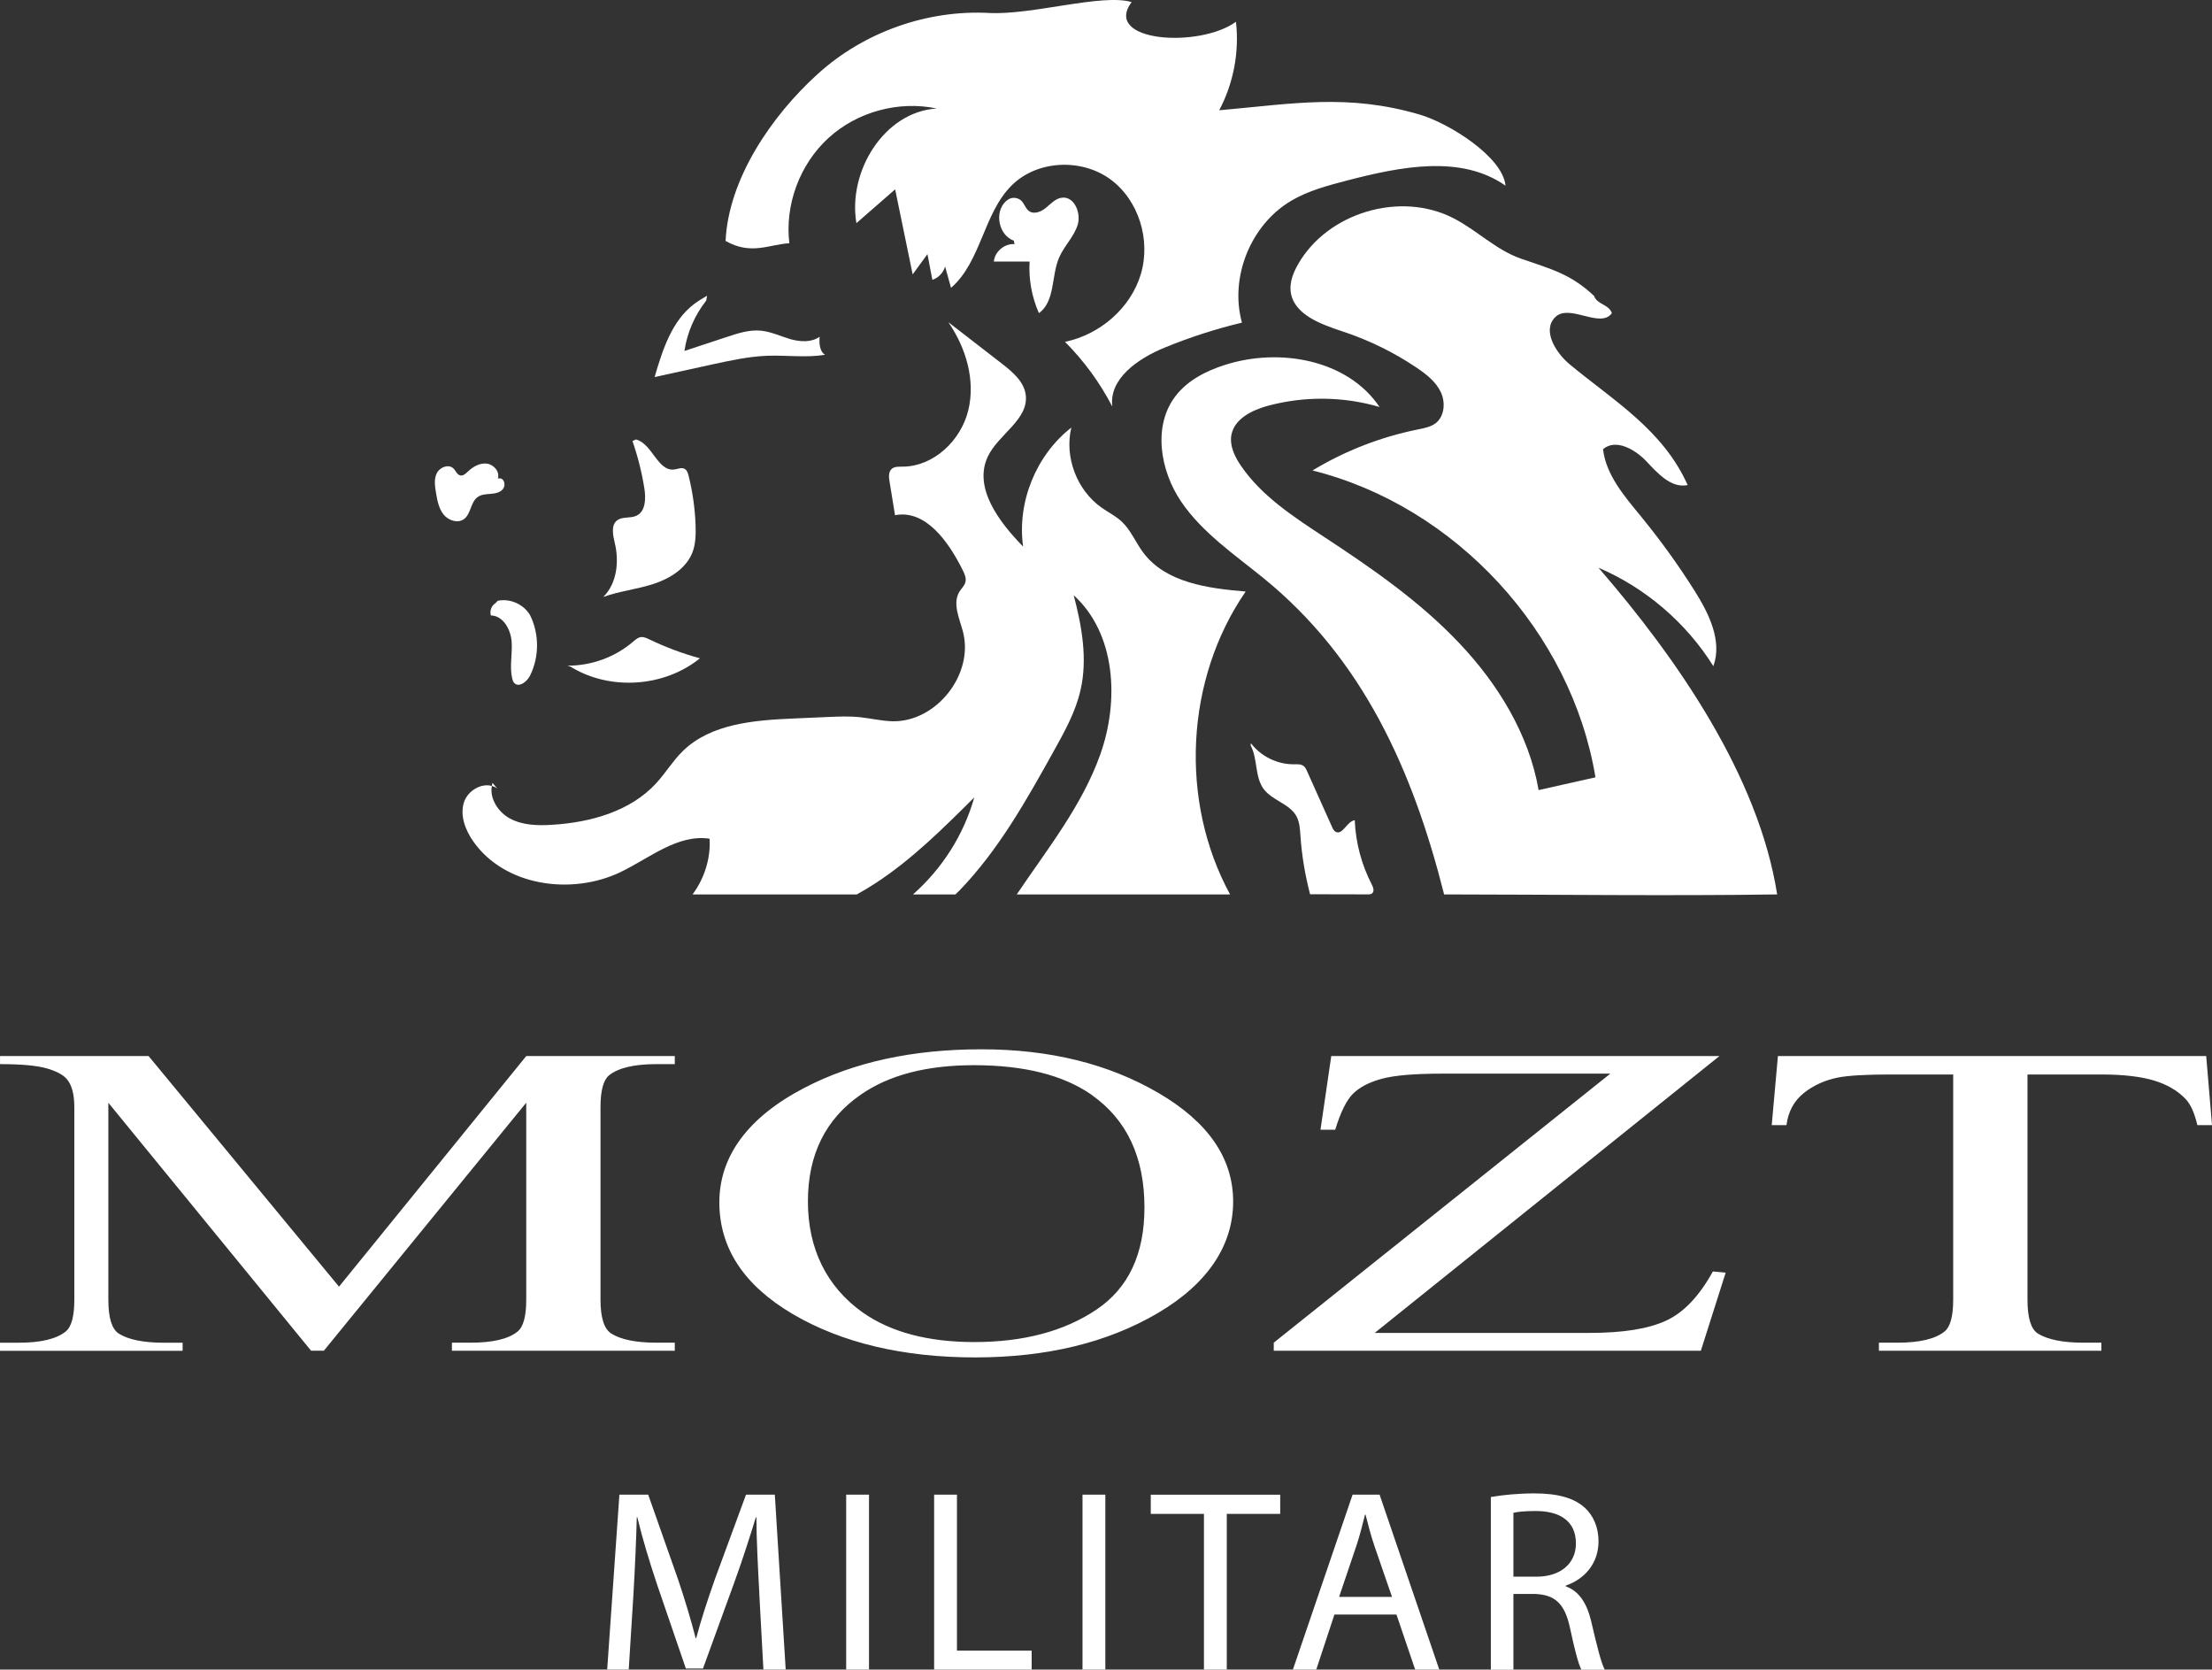 <?xml version="1.0" encoding="UTF-8"?><svg id="Capa_1" xmlns="http://www.w3.org/2000/svg" viewBox="0 0 500 377.31"><rect x="0" y="0" width="500" height="377.31" fill="#333333" stroke="none"/><defs><style>.cls-1{fill:#fff;}</style></defs><path class="cls-1" d="m111.97,136.33c-.88.55-1.33,1.74-1.01,2.75,2.78.06,4.5,3.18,4.69,5.95.2,2.77-.51,5.61.13,8.3.08.36.2.71.43.98,1.02,1.18,2.91-.21,3.6-1.63,2.11-4.23,2.11-9.44,0-13.67-1.43-2.45-4.51-3.83-7.3-3.24"/><path class="cls-1" d="m113.1,108.11c.99.17,1.22,1.67.55,2.45-.65.78-1.75.97-2.77,1.05-1,.07-2.09.12-2.91.71-1.62,1.17-1.5,3.81-3.08,4.98-1.4,1.03-3.51.35-4.61-1.01-1.09-1.35-1.43-3.16-1.72-4.88-.25-1.48-.5-3.1.16-4.45.66-1.36,2.64-2.16,3.75-1.12.55.53.85,1.46,1.61,1.61.64.11,1.2-.44,1.68-.88,1.15-1.11,2.68-1.98,4.26-1.8,1.58.19,3.01,1.82,2.52,3.33"/><path class="cls-1" d="m128.27,150.43c5.38.04,10.77-1.92,14.84-5.42.52-.43,1.05-.92,1.72-1.03.68-.09,1.34.22,1.96.52,3.66,1.76,7.49,3.19,11.42,4.27-8.1,6.56-20.39,7.36-29.25,1.89"/><path class="cls-1" d="m142.96,99.66c1.21,3.49,2.12,7.1,2.7,10.76.36,2.27.27,5.2-1.83,6.14-1.37.64-3.16.12-4.36,1.05-1.41,1.12-.91,3.34-.5,5.12,1.01,4.21.48,9.13-2.61,12.18,3.66-1.33,7.58-1.72,11.3-2.93,3.7-1.2,7.38-3.45,8.83-7.07.77-1.96.81-4.14.74-6.25-.14-3.73-.66-7.45-1.56-11.07-.15-.66-.39-1.4-1-1.67-.68-.31-1.44.06-2.18.17-3.82.57-5.01-5.82-8.74-6.78"/><path class="cls-1" d="m159.63,67.94c-2.59,3.27-4.31,7.23-4.92,11.37,3.19-1.06,6.38-2.1,9.57-3.16,2.51-.83,5.1-1.68,7.72-1.42,2.28.22,4.42,1.25,6.62,1.9,2.21.63,4.78.81,6.64-.53-.09,1.48-.04,3.29,1.24,4.08-4.32.7-8.73.06-13.11.22-4.19.17-8.29,1.07-12.38,1.95-4.36.94-8.7,1.9-13.04,2.86,1.8-6.18,3.9-12.77,9.05-16.6.9-.66,1.85-1.22,2.81-1.78"/><path class="cls-1" d="m164.04,54.47c5.77,3.25,9.78.76,14.38.5-1.04-8.72,2.36-17.85,8.84-23.78,6.48-5.93,15.88-8.49,24.48-6.67-11.87.74-20.14,14.19-18.16,25.91,2.92-2.55,5.84-5.1,8.76-7.64,1.31,6.4,2.64,12.81,3.96,19.22,1.11-1.52,2.23-3.05,3.34-4.58.37,1.94.74,3.87,1.11,5.81,1.37-.44,2.48-1.62,2.88-3.01.44,1.61.89,3.21,1.34,4.82,6.85-5.95,7.3-16.84,13.76-23.2,5.73-5.65,15.64-6.1,22.16-1.4,6.52,4.7,9.29,13.81,6.98,21.51-2.3,7.7-9.27,13.66-17.14,15.29,4.29,4.29,7.91,9.26,10.7,14.64-.81-6.34,5.86-10.88,11.76-13.31,5.69-2.34,11.58-4.24,17.54-5.67-2.83-10.26,1.98-22.16,11.18-27.57,3.9-2.29,8.35-3.44,12.73-4.59,11.92-3.08,25.6-5.86,35.67,1.21-.64-6.63-12.99-14.19-19.37-16.06-16.3-4.77-28.44-2.48-45.35-.98,3.23-6.08,4.57-13.15,3.79-20-8.32,6.04-30.23,4.54-23.59-4.45-6.64-1.99-22.48,2.97-32.2,2.46-14.03-.75-28.31,4.32-38.74,13.78-10.43,9.43-20.2,23.73-20.84,37.77"/><path class="cls-1" d="m229.33,55.17c-2.24-.18-4.48,1.68-4.68,3.93h8.08c-.24,3.99.49,8.02,2.11,11.67,3.68-2.66,2.77-8.33,4.53-12.49,1.11-2.63,3.34-4.7,4.21-7.41.87-2.71-.76-6.58-3.57-6.19-1.42.17-2.45,1.35-3.55,2.25-1.09.92-2.72,1.59-3.87.76-.78-.57-1.02-1.61-1.69-2.29-.7-.69-1.84-.89-2.72-.48-.3.14-.54.35-.8.55-2.69,2.45-1.66,7.69,1.77,8.91"/><path class="cls-1" d="m360.29,66.84c-5.29-4.96-9.7-6.03-16.55-8.41-5.59-1.95-9.93-6.42-15.21-9.12-12-6.17-28.44-1.29-35.12,10.42-1.05,1.85-1.89,3.93-1.68,6.04.56,5.3,6.85,7.51,11.89,9.18,5.89,1.95,11.52,4.71,16.66,8.19,2.13,1.44,4.26,3.11,5.38,5.43,1.12,2.33.88,5.49-1.14,7.07-1.13.85-2.59,1.12-3.97,1.4-8.41,1.69-16.53,4.84-23.87,9.28,32.31,8.07,58.53,36.51,63.96,69.35-4.29.97-8.57,1.92-12.85,2.88-2.2-12.64-9.22-24.05-18.07-33.35-8.85-9.31-19.48-16.68-30.2-23.72-7.03-4.63-14.32-9.31-19.04-16.26-1.42-2.07-2.6-4.55-2.12-7.01.74-3.61,4.67-5.53,8.22-6.5,8.24-2.22,17.09-2.14,25.26.27-7.25-10.75-22.64-13.47-35-9.5-4.23,1.35-8.37,3.47-11.08,6.97-5.22,6.73-3.56,16.83,1.21,23.89,4.8,7.06,12.06,11.97,18.68,17.35,22.45,18.27,33.69,43.37,40.78,71.44,23.79.02,51.8.36,75.28,0-4.2-26.76-22.66-53.37-40.39-73.83,10.64,4.55,19.83,12.43,25.97,22.25,2.06-5.73-1.02-11.94-4.27-17.08-3.7-5.86-7.75-11.47-12.13-16.81-3.73-4.55-7.86-9.31-8.54-15.15,2.87-2.45,7.23.03,9.81,2.75,2.57,2.75,5.65,6.14,9.32,5.36-5.6-12.49-16.63-18.98-26.62-27.24-3.29-2.73-6.36-7.82-3.26-10.76,3.2-3.05,10.18,2.74,12.75-.85-.69-2.05-3.34-1.88-4.04-3.93"/><path class="cls-1" d="m282.68,168.43c1.65,3.05.9,7.12,2.98,9.91,1.97,2.59,5.87,3.31,7.41,6.15.69,1.33.78,2.87.88,4.36.3,4.47,1.05,8.9,2.18,13.24,4.32.01,8.65.02,12.96.03.38.01.78,0,1.08-.25.54-.47.23-1.35-.1-2-2.31-4.47-3.64-9.46-3.84-14.51-1.79.24-2.75,3.48-4.33,2.61-.41-.22-.63-.7-.81-1.11-1.88-4.19-3.76-8.37-5.63-12.55-.2-.46-.42-.93-.82-1.22-.58-.43-1.37-.38-2.1-.37-3.77.06-7.49-1.76-9.78-4.75"/><path class="cls-1" d="m140.32,197.05c6.57-3.16,12.88-8.6,20.08-7.51.26,4.48-1.19,8.99-3.86,12.6h37.12c1.44-.79,2.83-1.63,4.2-2.52,8.28-5.39,15.34-12.43,22.36-19.41-2.37,8.45-7.28,16.13-13.86,21.93h9.59c.31-.3.62-.59.92-.89,8.84-9.14,15.14-20.4,21.32-31.51,2.46-4.42,4.95-8.89,6.06-13.82,1.61-7.03.29-14.41-1.55-21.4,9.54,8.68,10.33,23.84,6,36-4.13,11.59-12,21.4-18.88,31.62h48.23c-11.51-21.11-10.13-48.66,3.52-68.46-8.49-.71-18.03-1.97-23.14-8.78-1.74-2.32-2.83-5.16-4.97-7.11-1.33-1.22-2.97-2.01-4.42-3.04-5.62-3.93-8.48-11.45-6.88-18.12-7.99,6.24-12.29,16.87-10.9,26.89-5.44-5.57-11.32-13.33-7.96-20.37,2.42-5.04,9.23-8.33,8.56-13.88-.37-3.03-2.98-5.21-5.38-7.08-4.05-3.13-8.09-6.25-12.12-9.38,3.99,5.78,6.18,13.12,4.5,19.95-1.67,6.82-7.83,12.68-14.86,12.7-.88,0-1.86-.05-2.49.55-.7.69-.61,1.83-.44,2.8.41,2.54.83,5.07,1.24,7.62,6.96-1.35,12.16,6.08,15.31,12.44.4.82.82,1.71.62,2.6-.17.85-.87,1.46-1.34,2.18-1.68,2.68-.04,6.06.77,9.12,2.51,9.6-5.99,20.41-15.91,20.23-2.47-.06-4.91-.66-7.37-.92-2.46-.26-4.95-.15-7.42-.04-2.51.11-5.03.22-7.54.33-8.94.39-18.78,1.14-25.16,7.43-2.22,2.19-3.83,4.9-5.95,7.21-5.87,6.39-14.93,8.87-23.6,9.39-3.23.2-6.62.11-9.46-1.43-2.63-1.42-4.61-4.46-4.09-7.35-2.42-.7-5.43,1.09-6.28,3.64-.98,2.99.27,6.3,2.09,8.89,7.08,10.11,22.21,12.26,33.34,6.91Z"/><path class="cls-1" d="m111.34,176.93c-.07.22-.13.43-.17.68.45.11.86.31,1.24.61l-1.07-1.28Z"/><path class="cls-1" d="m70.32,305.25l-45.83-56.04v44.51c0,4.09.79,6.64,2.36,7.66,2.15,1.36,5.57,2.06,10.23,2.06h4.2v1.82H0v-1.82h4.21c5.01,0,8.56-.85,10.66-2.55,1.28-1.05,1.93-3.44,1.93-7.17v-43.52c0-2.94-.58-5.07-1.74-6.39-.82-.93-2.32-1.74-4.5-2.37-2.2-.63-5.71-.96-10.55-.96v-1.82h33.58l43.04,52.11,42.32-52.11h33.58v1.82h-4.12c-5.07,0-8.65.85-10.75,2.54-1.27,1.06-1.92,3.45-1.92,7.17v43.52c0,4.09.81,6.64,2.45,7.66,2.15,1.36,5.55,2.06,10.22,2.06h4.12v1.82h-50.38v-1.82h4.2c5.08,0,8.63-.85,10.68-2.55,1.27-1.05,1.92-3.44,1.92-7.17v-44.51l-45.74,56.04h-2.88Zm111.52-59.42c11.13-5.8,24.45-8.7,39.96-8.7s28.73,3.28,40.01,9.84c11.28,6.58,16.93,14.77,16.93,24.58s-5.68,18.52-17.04,25.2c-11.38,6.68-25.13,10.01-41.29,10.01s-30.04-3.25-41.16-9.76c-11.09-6.52-16.65-14.95-16.65-25.3s6.41-19.2,19.24-25.87h0Zm64.88,1.56c-6.41-4.45-15.26-6.67-26.58-6.67-10.62,0-19.13,2.2-25.53,6.63-8,5.5-11.99,13.56-11.99,24.16s4.15,19.24,12.41,25.11c6.36,4.45,14.77,6.67,25.19,6.67,11.14,0,20.33-2.44,27.6-7.32,7.25-4.86,10.87-12.56,10.87-23.08,0-11.39-3.98-19.89-11.99-25.49h0Zm141.95-8.74l-77.93,62.57h48.63c7.47,0,13.19-.91,17.19-2.75,3.99-1.82,7.53-5.54,10.62-11.14l2.89.28-5.61,17.64h-96.54v-1.82l76.08-60.8h-37.97c-6.29,0-10.85.39-13.69,1.16-2.82.76-4.96,1.88-6.47,3.34-1.48,1.45-2.83,4.17-4.06,8.18h-3.33l2.44-16.66h87.72Zm110.02,0l1.31,15.61h-3.31c-.65-2.74-1.52-4.7-2.64-5.88-1.8-1.9-4.2-3.3-7.21-4.21-2.99-.89-6.95-1.35-11.85-1.35h-16.7v50.89c0,4.09.78,6.64,2.35,7.66,2.23,1.36,5.64,2.06,10.25,2.06h4.1v1.82h-50.28v-1.82h4.18c5.03,0,8.59-.85,10.68-2.55,1.28-1.05,1.93-3.44,1.93-7.17v-50.89h-14.25c-5.55,0-9.49.24-11.81.69-3.04.62-5.63,1.82-7.8,3.58-2.16,1.77-3.44,4.16-3.83,7.17h-3.33l1.4-15.61h96.81Z"/><path class="cls-1" d="m171.63,359.95c-.29-5.51-.65-12.2-.65-17.07h-.12c-1.41,4.57-2.99,9.56-4.98,15.01l-6.98,19.18h-3.87l-6.45-18.83c-1.88-5.63-3.4-10.67-4.52-15.37h-.12c-.12,4.93-.41,11.49-.76,17.48l-1.06,16.95h-4.87l2.76-39.53h6.51l6.74,19.12c1.64,4.87,2.93,9.21,3.99,13.31h.12c1.06-3.99,2.46-8.33,4.22-13.31l7.04-19.12h6.51l2.46,39.53h-5.04l-.94-17.36Z"/><path class="cls-1" d="m196.43,337.78v39.53h-5.16v-39.53h5.16Z"/><path class="cls-1" d="m211.15,337.78h5.16v35.25h16.89v4.28h-22.05v-39.53Z"/><path class="cls-1" d="m249.85,337.78v39.53h-5.16v-39.53h5.16Z"/><path class="cls-1" d="m272.14,342.12h-12.02v-4.34h29.26v4.34h-12.08v35.19h-5.16v-35.19Z"/><path class="cls-1" d="m301.63,364.87l-4.1,12.43h-5.28l13.49-39.53h6.1l13.49,39.53h-5.45l-4.22-12.43h-14.02Zm13.02-3.99l-3.93-11.38c-.88-2.58-1.47-4.93-2.05-7.21h-.12c-.59,2.29-1.17,4.75-1.99,7.15l-3.87,11.44h11.96Z"/><path class="cls-1" d="m336.99,338.31c2.58-.47,6.33-.82,9.79-.82,5.45,0,9.03,1.06,11.44,3.23,1.94,1.76,3.11,4.46,3.11,7.57,0,5.16-3.28,8.62-7.39,10.03v.18c2.99,1.06,4.81,3.87,5.75,7.98,1.29,5.51,2.23,9.33,3.05,10.85h-5.28c-.65-1.17-1.53-4.52-2.58-9.44-1.17-5.45-3.34-7.51-7.98-7.68h-4.81v17.12h-5.1v-39Zm5.1,18h5.22c5.45,0,8.91-2.99,8.91-7.51,0-5.1-3.69-7.33-9.09-7.33-2.46,0-4.16.18-5.04.41v14.43Z"/></svg>